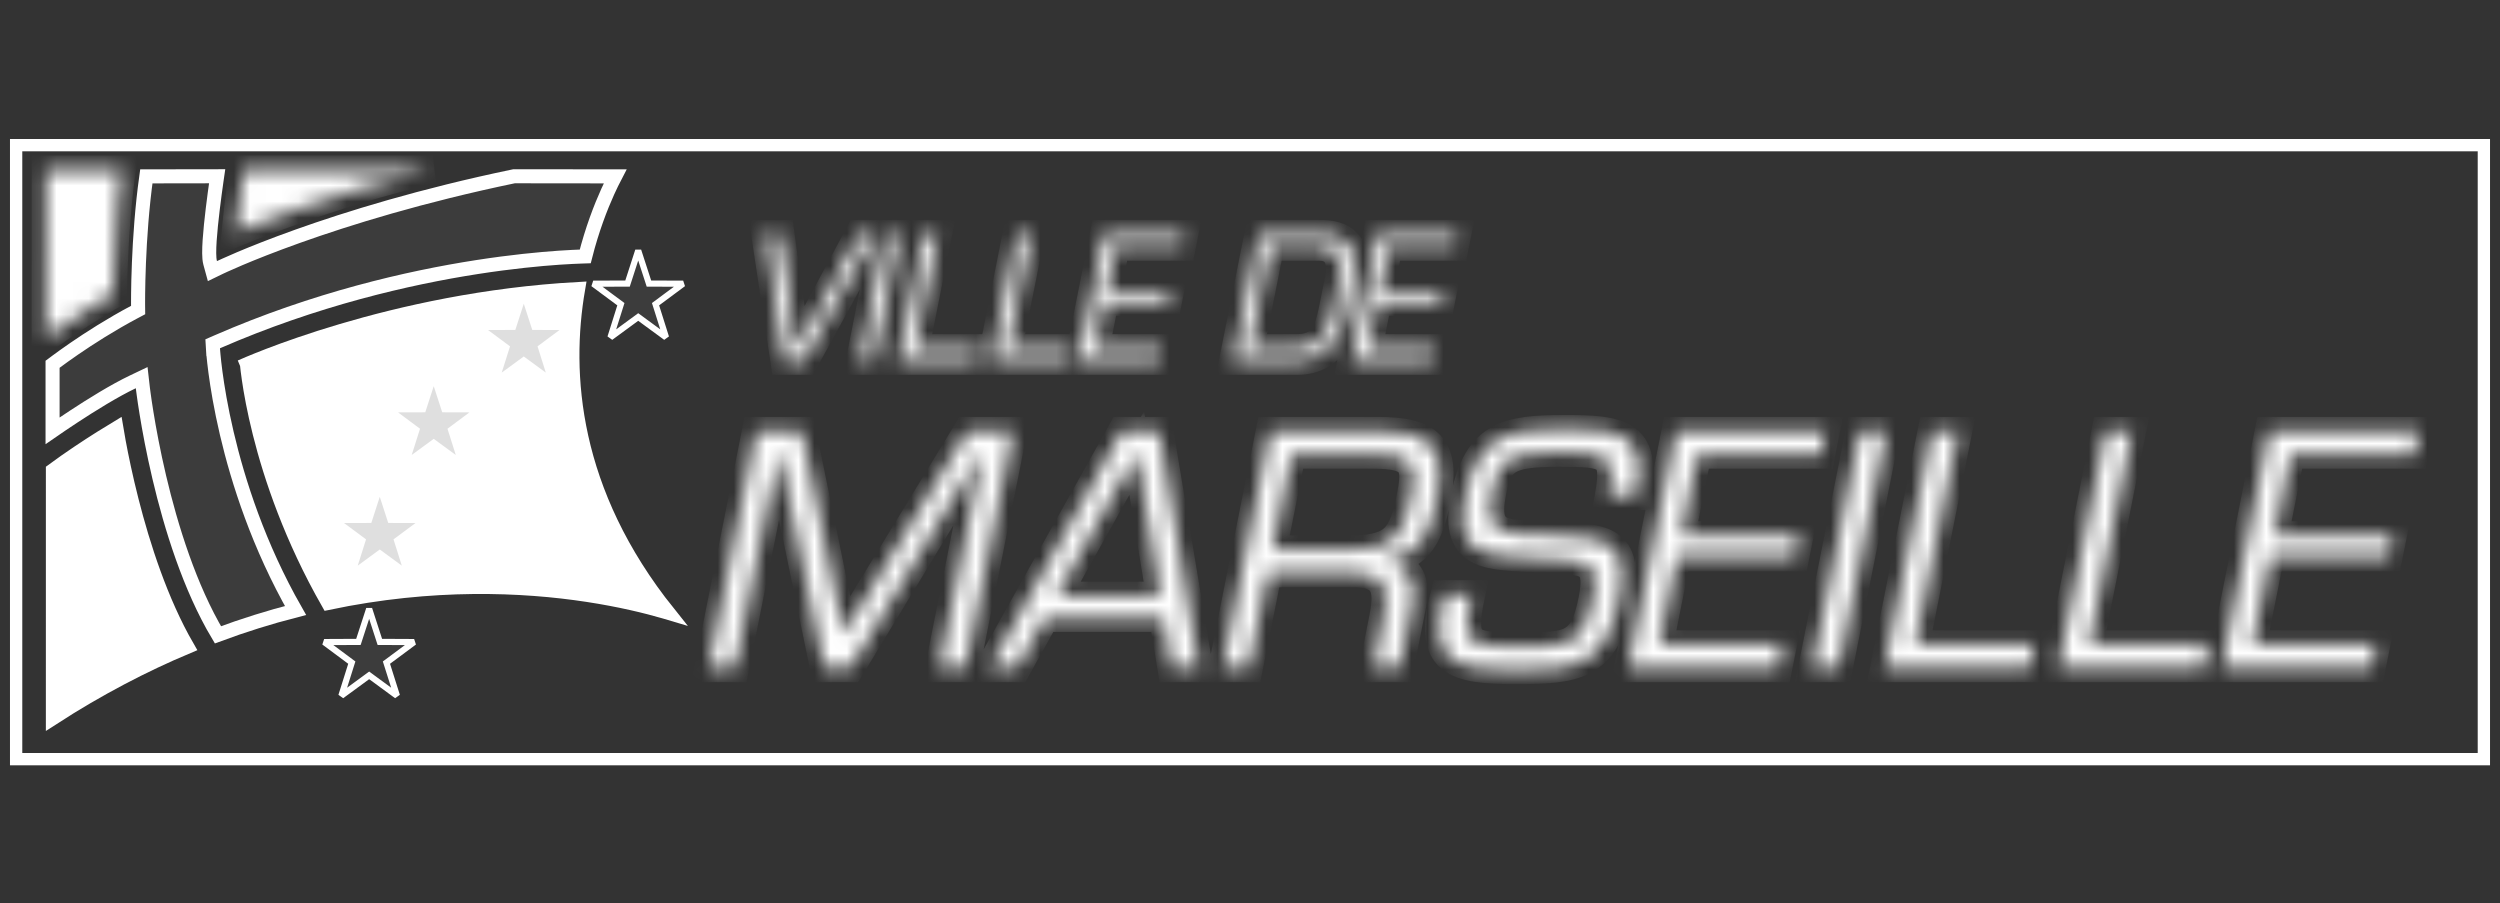 <svg width="155" height="56" viewBox="0 0 155 56" fill="none" xmlns="http://www.w3.org/2000/svg">
<rect x="0" y="0" width="155" height="56" fill="#333333" stroke="none"/>
<path d="M154 47.068V9H1V47.068H154Z" stroke="white" stroke-width="0.763" stroke-miterlimit="2.613"/>
<path d="M7.361 27.383C7.531 28.299 7.794 29.579 8.165 31.037C8.873 33.819 9.983 37.279 11.613 40.101C8.908 41.237 6.112 42.69 3.279 44.52L3.28 29.157C4.303 28.402 5.39 27.687 6.24 27.151C6.624 26.91 6.959 26.705 7.216 26.55C7.254 26.776 7.301 27.056 7.361 27.383ZM35.842 17.919C34.943 23.161 35.417 30.472 41.44 37.996C41.359 37.972 41.277 37.945 41.19 37.92C40.077 37.596 38.458 37.197 36.427 36.887C32.43 36.277 26.833 36.017 20.345 37.381C18.058 33.368 16.793 29.622 16.101 26.861C15.747 25.453 15.543 24.302 15.427 23.506C15.369 23.108 15.333 22.798 15.312 22.59C15.311 22.587 15.311 22.583 15.31 22.58C15.352 22.562 15.398 22.543 15.448 22.521C15.726 22.405 16.137 22.236 16.669 22.032C17.733 21.624 19.277 21.073 21.196 20.505C24.931 19.399 30.075 18.233 35.842 17.919Z" fill="white" stroke="white" stroke-width="0.871"/>
<path fill-rule="evenodd" clip-rule="evenodd" d="M39.569 15.533L40.234 17.582L42.356 17.589L40.643 18.86L41.293 20.917L39.569 19.654L37.847 20.917L38.495 18.86L36.78 17.589L38.907 17.582L39.569 15.533ZM23.546 30.185L24.209 32.233L26.334 32.239L24.62 33.512L25.268 35.568L23.546 34.304L21.823 35.568L22.472 33.512L20.757 32.239L22.883 32.233L23.546 30.185ZM32.474 18.215L33.139 20.266L35.262 20.272L33.549 21.545L34.195 23.598L32.474 22.337L30.75 23.598L31.399 21.545L29.685 20.272L31.811 20.266L32.474 18.215ZM26.891 23.325L27.556 25.372L29.679 25.378L27.966 26.654L28.615 28.705L26.891 27.445L25.168 28.705L25.819 26.654L24.104 25.378L26.228 25.372L26.891 23.325ZM22.888 37.751L23.55 39.798L25.675 39.808L23.959 41.082L24.61 43.136L22.888 41.872L21.164 43.136L21.812 41.082L20.098 39.808L22.222 39.798L22.888 37.751Z" fill="#626262" fill-opacity="0.2" stroke="white" stroke-width="0.381" stroke-miterlimit="2.613"/>
<path d="M38.14 10.935C38.01 11.185 37.852 11.502 37.68 11.882C37.244 12.846 36.713 14.215 36.285 15.899C36.226 15.901 36.16 15.902 36.085 15.904C35.759 15.915 35.281 15.936 34.671 15.977C33.452 16.061 31.701 16.227 29.573 16.558C25.317 17.22 19.541 18.544 13.464 21.194L13.187 21.315L13.205 21.618L13.639 21.594L13.205 21.619V21.626C13.205 21.631 13.205 21.638 13.206 21.646C13.207 21.664 13.209 21.688 13.211 21.721C13.216 21.786 13.223 21.881 13.235 22.005C13.258 22.253 13.296 22.614 13.357 23.072C13.479 23.989 13.692 25.294 14.058 26.858C14.763 29.869 16.037 33.845 18.322 37.851C16.693 38.269 15.088 38.773 13.512 39.359C11.76 36.419 10.599 32.667 9.875 29.59C9.502 28.007 9.246 26.612 9.084 25.613C9.002 25.114 8.945 24.715 8.908 24.44C8.889 24.303 8.875 24.197 8.866 24.126C8.861 24.091 8.858 24.064 8.856 24.046C8.855 24.037 8.855 24.03 8.854 24.025C8.854 24.023 8.853 24.021 8.853 24.02V24.02L8.784 23.414L8.233 23.677C7.09 24.222 5.67 25.105 4.547 25.843C4.046 26.172 3.6 26.476 3.259 26.711V22.586C3.321 22.54 3.398 22.482 3.491 22.413C3.75 22.221 4.128 21.946 4.599 21.623C5.541 20.976 6.852 20.132 8.33 19.346L8.564 19.222L8.561 18.957V18.945C8.561 18.937 8.56 18.925 8.56 18.909C8.56 18.877 8.56 18.829 8.56 18.767C8.56 18.641 8.56 18.457 8.563 18.223C8.568 17.754 8.581 17.087 8.614 16.291C8.674 14.794 8.804 12.852 9.072 10.935L13.463 10.928C13.451 11.01 13.438 11.101 13.424 11.199C13.357 11.668 13.27 12.303 13.19 12.965C13.11 13.626 13.037 14.321 12.998 14.907C12.979 15.2 12.968 15.472 12.97 15.701C12.972 15.92 12.986 16.138 13.032 16.305L13.17 16.809L13.641 16.581H13.642C13.643 16.581 13.644 16.58 13.645 16.579C13.648 16.578 13.652 16.575 13.659 16.572C13.671 16.566 13.691 16.558 13.716 16.546C13.768 16.522 13.845 16.485 13.948 16.439C14.154 16.345 14.462 16.208 14.869 16.036C15.682 15.692 16.889 15.208 18.456 14.648C21.583 13.532 26.142 12.118 31.873 10.928L38.14 10.935Z" fill="#626262" fill-opacity="0.2" stroke="white" stroke-width="0.871"/>
<mask id="path-5-inside-1_3353_3450" fill="white">
<path fill-rule="evenodd" clip-rule="evenodd" d="M2.831 20.956C5.004 19.375 6.999 18.261 6.999 18.261C7.077 13.469 7.555 10.504 7.555 10.504H2.836L2.831 20.956ZM26.833 10.5C20.319 12.024 14.605 14.436 14.605 14.436C14.605 14.436 14.847 11.868 15.106 10.501L26.833 10.5ZM54.208 14.508L49.886 22.372H48.636L47.444 14.508H48.386L49.382 21.689H49.411L53.268 14.508H54.208ZM54.192 22.372H53.312L54.891 14.508H55.767L54.192 22.372ZM56.733 21.587H60.678L60.521 22.372H55.697L57.274 14.508H58.152L56.733 21.587ZM62.495 21.587H66.44L66.283 22.372H61.461L63.035 14.508H63.915L62.495 21.587ZM68.631 17.967H72.554L72.408 18.702H68.484L67.906 21.587H72.006L71.85 22.372H66.872L68.449 14.508H73.423L73.266 15.295H69.168L68.631 17.967ZM78.029 14.508H81.798C82.736 14.508 84.428 14.636 83.845 17.536L83.469 19.414C83.313 20.191 82.754 22.371 80.429 22.371H76.454L78.029 14.508ZM80.38 21.587C81.928 21.587 82.32 20.661 82.622 19.257L83.038 17.193C83.126 16.752 83.262 15.295 81.787 15.295H78.749L77.489 21.587H80.38ZM85.555 17.967H89.478L89.332 18.702H85.407L84.829 21.587H88.929L88.772 22.372H83.795L85.37 14.508H90.349L90.19 15.295H86.091L85.555 17.967ZM52.718 41.426H51.095L48.304 27.971H48.266L45.569 41.426H43.926L46.875 26.719H49.715L52.307 39.305L59.975 26.719H62.813L59.865 41.426H58.221L60.921 27.971H60.883L52.718 41.426ZM64.797 38.308L63.053 41.426H61.333L69.557 26.719H71.875L74.335 41.426H72.634L72.119 38.308H64.797ZM70.478 28.091L65.517 36.933H71.932L70.478 28.091ZM77.423 41.426H75.784L78.734 26.719H85.418C88.546 26.719 89.742 27.601 89.07 30.954C88.656 33.014 88.117 34.543 85.761 34.837L85.752 34.877C87.352 34.994 87.875 35.936 87.556 37.522L86.776 41.426H85.135L85.759 38.308C86.133 36.445 85.871 35.543 83.88 35.543H78.604L77.423 41.426ZM83.962 34.071C86.508 33.991 86.975 33.208 87.463 30.778C87.842 28.894 87.732 28.188 85.142 28.188H80.08L78.901 34.071H83.962ZM90.802 30.877C91.591 26.954 93.439 26.6 97.014 26.6C100.141 26.6 102.375 26.737 101.399 30.739H99.756C100.193 28.169 99.732 28.072 96.659 28.072C93.45 28.072 92.927 28.483 92.517 30.521C91.955 33.325 93.313 33.092 96.005 33.169C99.403 33.364 101.164 33.267 100.364 37.248C99.529 41.405 97.569 41.545 93.919 41.545C90.231 41.545 88.406 41.092 89.568 36.837H91.212C90.525 40.073 91.142 40.073 94.215 40.073C97.304 40.073 98.154 40.073 98.732 37.191C99.296 34.385 97.965 34.856 95.36 34.64C92.55 34.405 90.026 34.759 90.802 30.877ZM104.23 33.19H111.574L111.296 34.56H103.956L102.874 39.953H110.543L110.247 41.426H100.936L103.888 26.719H113.201L112.905 28.189H105.234L104.23 33.19ZM113.998 41.426H112.354L115.304 26.719H116.946L113.998 41.426ZM118.752 39.953H126.133L125.839 41.426H116.815L119.768 26.719H121.408L118.752 39.953ZM129.532 39.953H136.913L136.621 41.426H127.596L130.547 26.719H132.188L129.532 39.953ZM141.016 33.19H148.355L148.079 34.56H140.739L139.656 39.953H147.326L147.032 41.426H137.721L140.669 26.719H149.982L149.688 28.189H142.016L141.016 33.19Z"/>
</mask>
<path fill-rule="evenodd" clip-rule="evenodd" d="M2.831 20.956C5.004 19.375 6.999 18.261 6.999 18.261C7.077 13.469 7.555 10.504 7.555 10.504H2.836L2.831 20.956ZM26.833 10.5C20.319 12.024 14.605 14.436 14.605 14.436C14.605 14.436 14.847 11.868 15.106 10.501L26.833 10.5ZM54.208 14.508L49.886 22.372H48.636L47.444 14.508H48.386L49.382 21.689H49.411L53.268 14.508H54.208ZM54.192 22.372H53.312L54.891 14.508H55.767L54.192 22.372ZM56.733 21.587H60.678L60.521 22.372H55.697L57.274 14.508H58.152L56.733 21.587ZM62.495 21.587H66.44L66.283 22.372H61.461L63.035 14.508H63.915L62.495 21.587ZM68.631 17.967H72.554L72.408 18.702H68.484L67.906 21.587H72.006L71.85 22.372H66.872L68.449 14.508H73.423L73.266 15.295H69.168L68.631 17.967ZM78.029 14.508H81.798C82.736 14.508 84.428 14.636 83.845 17.536L83.469 19.414C83.313 20.191 82.754 22.371 80.429 22.371H76.454L78.029 14.508ZM80.38 21.587C81.928 21.587 82.32 20.661 82.622 19.257L83.038 17.193C83.126 16.752 83.262 15.295 81.787 15.295H78.749L77.489 21.587H80.38ZM85.555 17.967H89.478L89.332 18.702H85.407L84.829 21.587H88.929L88.772 22.372H83.795L85.37 14.508H90.349L90.19 15.295H86.091L85.555 17.967ZM52.718 41.426H51.095L48.304 27.971H48.266L45.569 41.426H43.926L46.875 26.719H49.715L52.307 39.305L59.975 26.719H62.813L59.865 41.426H58.221L60.921 27.971H60.883L52.718 41.426ZM64.797 38.308L63.053 41.426H61.333L69.557 26.719H71.875L74.335 41.426H72.634L72.119 38.308H64.797ZM70.478 28.091L65.517 36.933H71.932L70.478 28.091ZM77.423 41.426H75.784L78.734 26.719H85.418C88.546 26.719 89.742 27.601 89.07 30.954C88.656 33.014 88.117 34.543 85.761 34.837L85.752 34.877C87.352 34.994 87.875 35.936 87.556 37.522L86.776 41.426H85.135L85.759 38.308C86.133 36.445 85.871 35.543 83.88 35.543H78.604L77.423 41.426ZM83.962 34.071C86.508 33.991 86.975 33.208 87.463 30.778C87.842 28.894 87.732 28.188 85.142 28.188H80.08L78.901 34.071H83.962ZM90.802 30.877C91.591 26.954 93.439 26.6 97.014 26.6C100.141 26.6 102.375 26.737 101.399 30.739H99.756C100.193 28.169 99.732 28.072 96.659 28.072C93.45 28.072 92.927 28.483 92.517 30.521C91.955 33.325 93.313 33.092 96.005 33.169C99.403 33.364 101.164 33.267 100.364 37.248C99.529 41.405 97.569 41.545 93.919 41.545C90.231 41.545 88.406 41.092 89.568 36.837H91.212C90.525 40.073 91.142 40.073 94.215 40.073C97.304 40.073 98.154 40.073 98.732 37.191C99.296 34.385 97.965 34.856 95.36 34.64C92.55 34.405 90.026 34.759 90.802 30.877ZM104.23 33.19H111.574L111.296 34.56H103.956L102.874 39.953H110.543L110.247 41.426H100.936L103.888 26.719H113.201L112.905 28.189H105.234L104.23 33.19ZM113.998 41.426H112.354L115.304 26.719H116.946L113.998 41.426ZM118.752 39.953H126.133L125.839 41.426H116.815L119.768 26.719H121.408L118.752 39.953ZM129.532 39.953H136.913L136.621 41.426H127.596L130.547 26.719H132.188L129.532 39.953ZM141.016 33.19H148.355L148.079 34.56H140.739L139.656 39.953H147.326L147.032 41.426H137.721L140.669 26.719H149.982L149.688 28.189H142.016L141.016 33.19Z" fill="white" stroke="white" stroke-width="1.741" mask="url(#path-5-inside-1_3353_3450)"/>
</svg>

